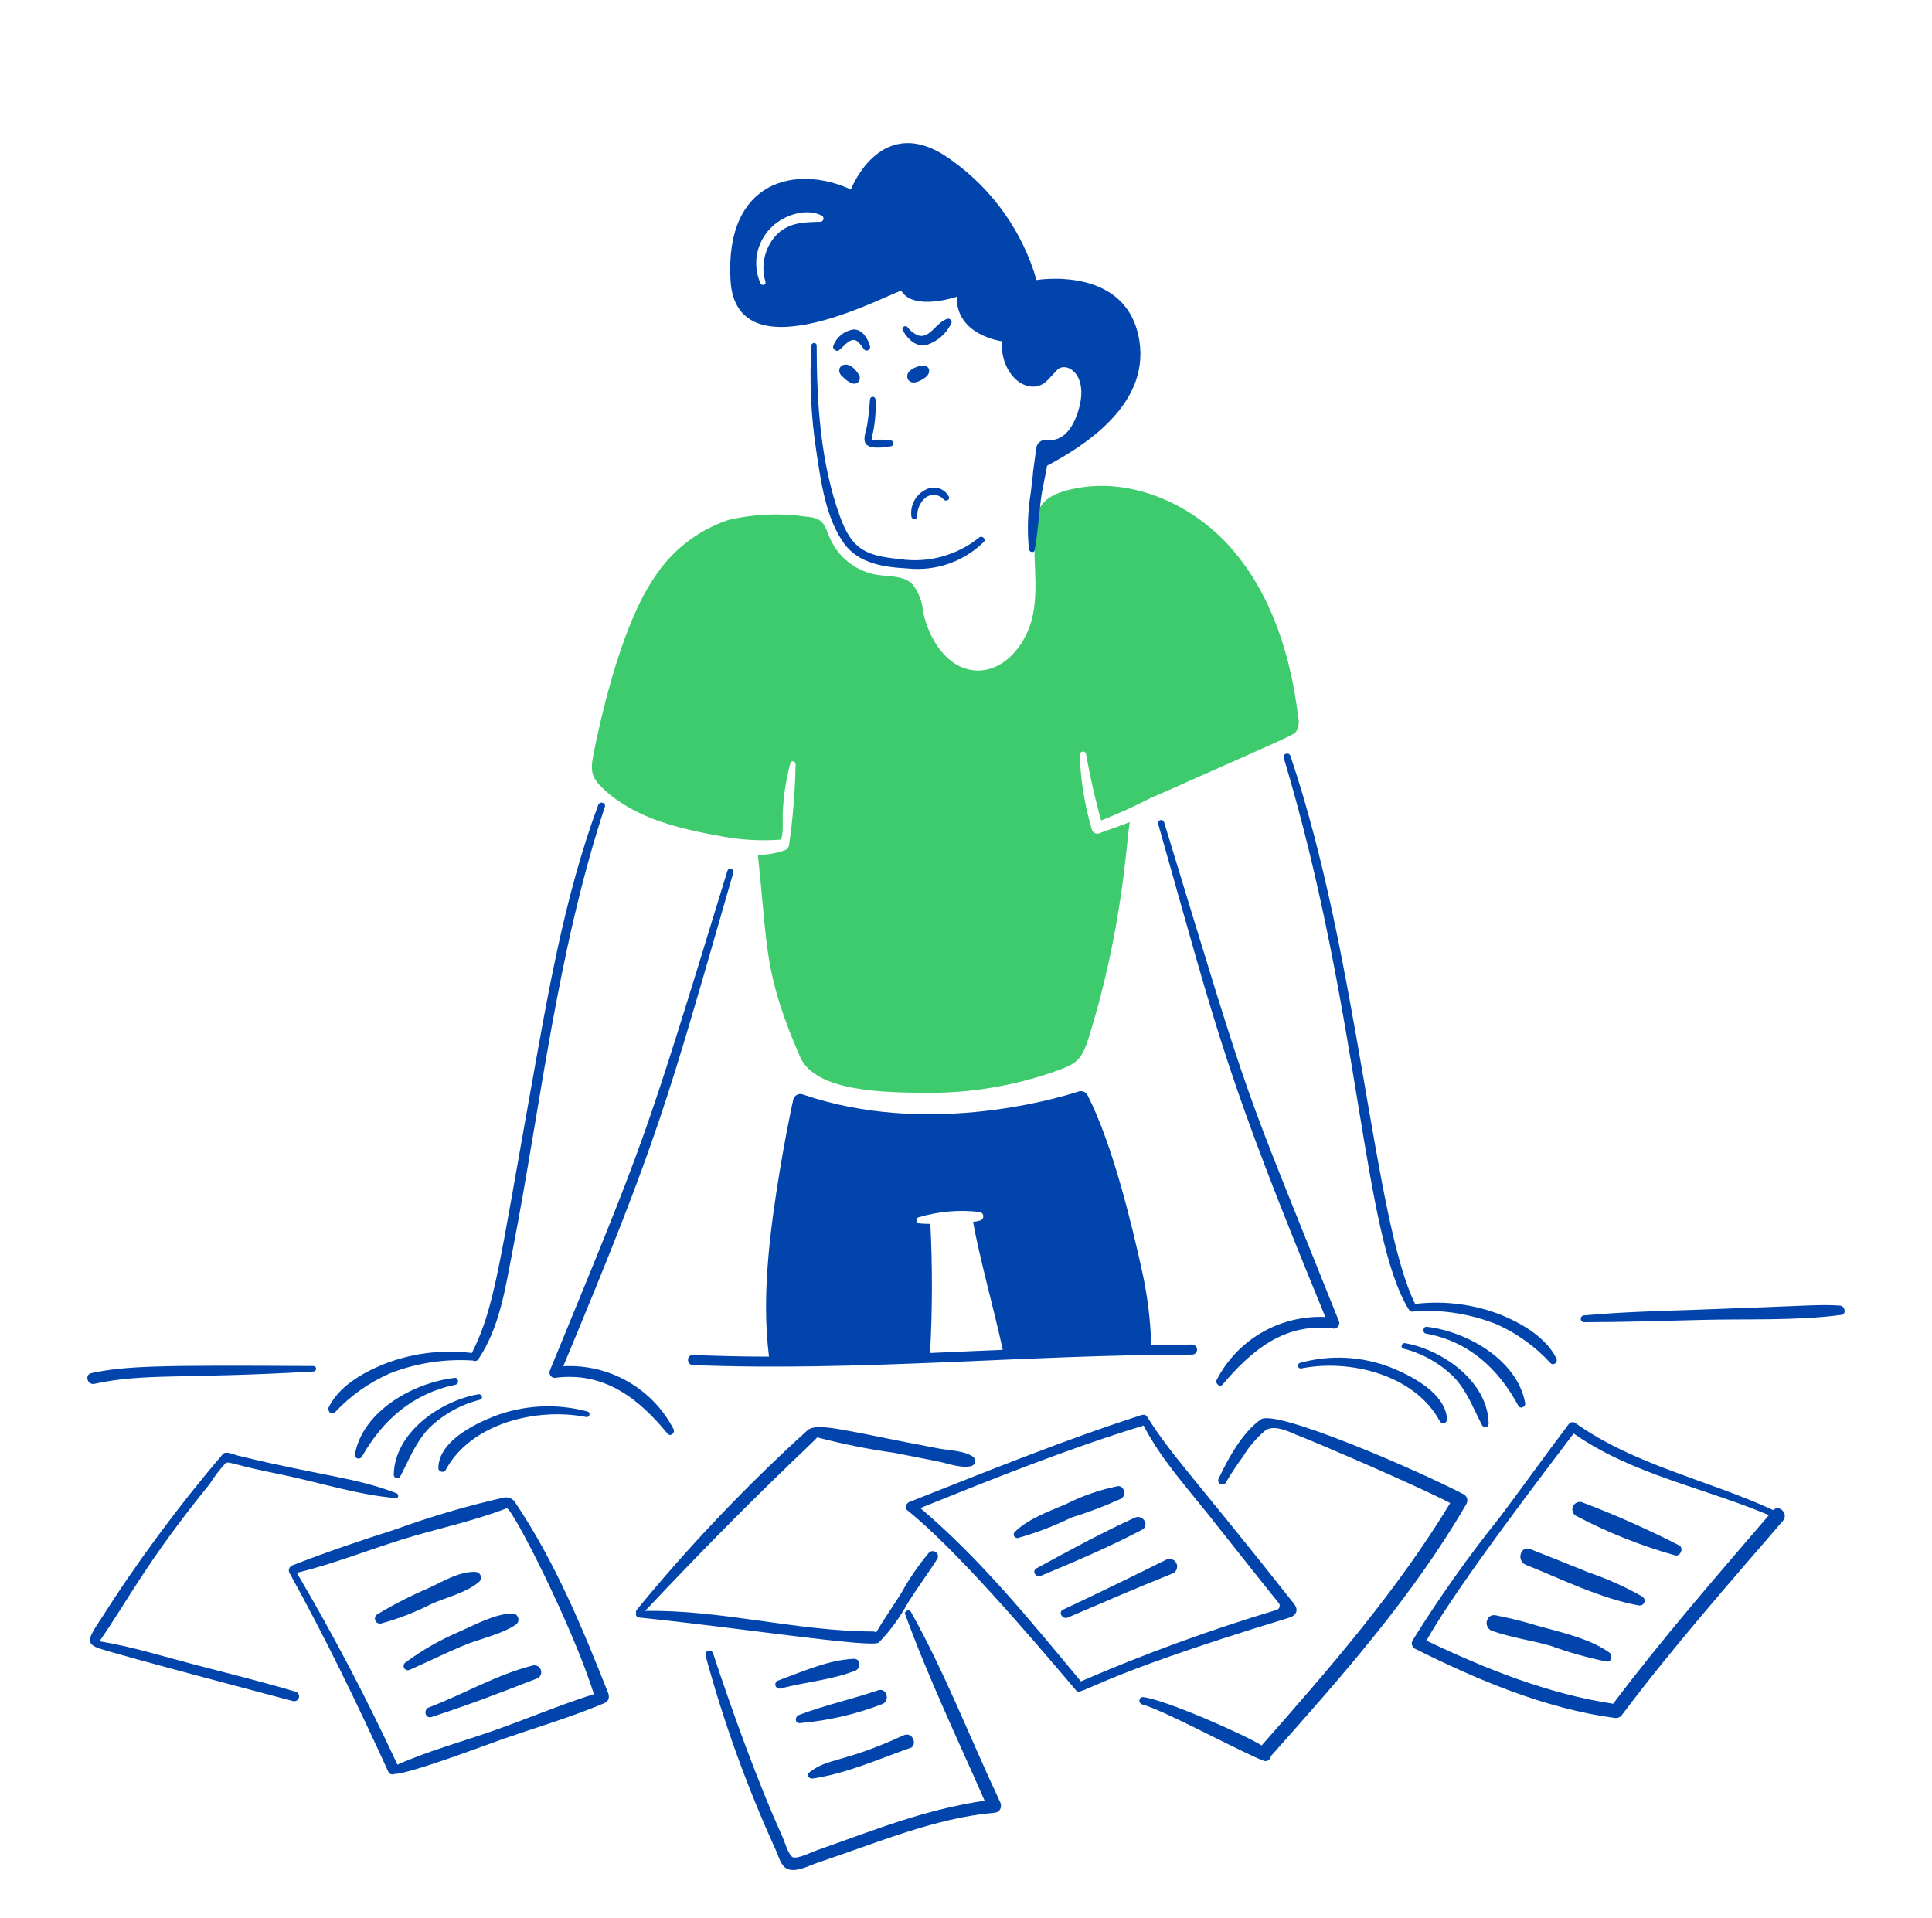 <?xml version="1.0" encoding="UTF-8" standalone="no"?>
<!-- Created with Keyshape -->
<svg xmlns="http://www.w3.org/2000/svg" width="416" height="413" viewBox="0 0 416 413" fill="none">
  <style>
@keyframes a0_t { 0% { transform: translate(198.97px,106.43px) rotate(0deg) translate(-198.97px,-106.43px); } 33.333% { transform: translate(198.97px,106.43px) rotate(19.454deg) translate(-198.97px,-106.43px); } 76.667% { transform: translate(198.97px,106.43px) rotate(19.454deg) translate(-198.97px,-106.43px); } 93.333% { transform: translate(198.97px,106.43px) rotate(0deg) translate(-198.97px,-106.43px); } 100% { transform: translate(198.97px,106.43px) rotate(0deg) translate(-198.97px,-106.43px); } }
@keyframes a1_t { 0% { transform: translate(199.062px,73.69px) rotate(0deg) translate(-199.062px,-73.69px); } 33.333% { transform: translate(199.062px,73.69px) rotate(6deg) translate(-199.062px,-73.69px); } 66.667% { transform: translate(199.062px,73.69px) rotate(0deg) translate(-199.062px,-73.69px); } 100% { transform: translate(199.062px,73.69px) rotate(0deg) translate(-199.062px,-73.69px); } }
@keyframes a2_t { 0% { transform: translate(183.443px,72.128px) rotate(0deg) translate(-183.443px,-72.128px); } 33.333% { transform: translate(183.443px,72.128px) rotate(6deg) translate(-183.443px,-72.128px); } 66.667% { transform: translate(183.443px,72.128px) rotate(0deg) translate(-183.443px,-72.128px); } 100% { transform: translate(183.443px,72.128px) rotate(0deg) translate(-183.443px,-72.128px); } }
@keyframes cloud-01_o { 0% { opacity: 0; animation-timing-function: cubic-bezier(0,0,0.58,1); } 23.8% { opacity: 1; } 100% { opacity: 1; } }
@keyframes cloud-02_o { 0% { opacity: 0; } 4.733% { opacity: 0; animation-timing-function: cubic-bezier(0,0,0.58,1); } 28.567% { opacity: 1; } 100% { opacity: 1; } }
@keyframes cloud-03_o { 0% { opacity: 0; } 9.5% { opacity: 0; animation-timing-function: cubic-bezier(0,0,0.58,1); } 33.333% { opacity: 1; } 100% { opacity: 1; } }
@keyframes cloud-04_t { 0% { transform: translate(337.591px,64.635px) scale(0.9,0.9) translate(-52.847px,-54.315px); } 3.333% { transform: translate(337.591px,64.635px) scale(0.9,0.9) translate(-52.847px,-54.315px); animation-timing-function: cubic-bezier(0,0,0.58,1); } 36.667% { transform: translate(337.591px,64.635px) scale(1,1) translate(-52.847px,-54.315px); } 100% { transform: translate(337.591px,64.635px) scale(1,1) translate(-52.847px,-54.315px); } }
@keyframes cloud-04_o { 0% { opacity: 0; } 3.333% { opacity: 0; animation-timing-function: cubic-bezier(0,0,0.58,1); } 36.667% { opacity: 1; } 100% { opacity: 1; } }
    </style>
  <path d="M279.529,154.476C277.994,141.397,273.878,128.166,265.233,118.186C256.589,108.206,242.499,102.145,229.665,105.614C224.484,107.014,223.276,109.35,222.889,113.176C222.252,119.508,223.635,125.946,222.444,132.23C221.262,138.469,216.262,144.891,209.88,144.36C203.848,143.86,199.975,137.587,198.75,131.691C198.595,129.477,197.748,127.365,196.327,125.651C194.403,123.925,191.479,124.177,188.908,123.793C186.639,123.424,184.503,122.487,182.702,121.068C180.902,119.65,179.496,117.799,178.618,115.69C177.316,112.423,177.046,111.541,173.324,111.221C167.836,110.44,162.248,110.69,156.853,111.958C150.257,114.171,144.62,118.554,140.876,124.381C134.383,133.88,130.015,151.208,127.772,162.491C127.065,166.034,127.398,167.523,129.898,169.857C136.762,176.258,146.083,178.416,155.482,180.12C159.624,180.882,163.847,181.113,168.047,180.807C168.79,180.07,168.463,176.289,168.543,175.013C168.698,171.412,169.245,167.839,170.173,164.355C170.381,163.62,171.363,163.914,171.311,164.651C171.194,170.432,170.728,176.201,169.915,181.926C169.881,182.17,169.786,182.4,169.639,182.598C169.492,182.795,169.297,182.953,169.073,183.056C167.179,183.717,165.193,184.081,163.187,184.136C165.36,204.022,164.32,209.288,172.289,227.6C175.648,235.313,191.383,235.206,198.95,235.311C208.903,235.457,218.797,233.777,228.135,230.355C231.879,228.973,232.985,227.982,234.375,223.578C241.863,199.71,242.545,180.657,243.277,177.022C240.954,177.955,238.566,178.705,236.6,179.477C236.293,179.563,235.964,179.524,235.686,179.369C235.407,179.214,235.202,178.956,235.115,178.651C233.542,173.401,232.661,167.97,232.494,162.495C232.494,161.758,233.694,161.559,233.83,162.299C234.711,167.145,235.76,171.973,237.095,176.688C245.675,173.21,247.046,171.986,249.411,171.137C279.242,157.834,278.579,158.355,279.238,157.289C279.649,156.41,279.751,155.42,279.529,154.476Z" fill="#3ECB6E" transform="translate(203.545,169.975) translate(-203.545,-169.975)"></path>
  <path d="M197.517,111.163C197.487,110.426,197.622,109.692,197.913,109.014C198.203,108.335,198.642,107.729,199.198,107.24C199.487,106.994,199.823,106.81,200.186,106.697C200.549,106.583,200.931,106.544,201.31,106.58C201.688,106.617,202.055,106.729,202.389,106.91C202.723,107.09,203.017,107.336,203.254,107.632C203.697,108.028,204.576,107.632,204.341,106.994C204.118,106.552,203.807,106.159,203.426,105.841C203.045,105.522,202.602,105.285,202.125,105.142C201.648,105,201.147,104.955,200.652,105.012C200.157,105.069,199.679,105.225,199.247,105.472C198.221,106.004,197.383,106.835,196.843,107.852C196.304,108.87,196.09,110.026,196.229,111.167C196.239,111.33,196.312,111.484,196.432,111.596C196.552,111.707,196.71,111.77,196.875,111.769C197.04,111.768,197.198,111.705,197.317,111.593C197.437,111.48,197.508,111.326,197.517,111.163Z" fill="#0145AC" transform="translate(198.97,106.43) translate(-198.97,-106.43)" style="animation: 3s linear infinite both a0_t;"></path>
  <path d="M210.773,115.78C208.415,117.681,205.684,119.073,202.754,119.866C199.824,120.66,196.759,120.838,193.756,120.39C186.443,119.683,183.464,118.345,180.896,111.304C176.648,99.669,175.849,86.608,175.849,74.34C175.831,74.204,175.763,74.08,175.66,73.99C175.556,73.9,175.423,73.85,175.285,73.85C175.147,73.85,175.014,73.9,174.91,73.99C174.806,74.08,174.739,74.204,174.72,74.34C174.256,82.031,174.618,89.75,175.802,97.365C176.777,103.799,177.815,111.566,181.736,117.007C184.891,121.385,190.395,122.145,195.489,122.409C198.465,122.719,201.472,122.368,204.295,121.383C207.118,120.397,209.685,118.802,211.811,116.712C212.455,116.123,211.455,115.18,210.773,115.78Z" fill="#0145AC" transform="translate(193.271,98.184) translate(-193.271,-98.184)"></path>
  <path d="M188.512,86.02C188.512,85.942,188.497,85.866,188.467,85.794C188.438,85.723,188.394,85.658,188.339,85.603C188.284,85.549,188.218,85.505,188.146,85.476C188.075,85.446,187.997,85.431,187.92,85.431C187.842,85.431,187.765,85.446,187.693,85.476C187.621,85.505,187.556,85.549,187.5,85.603C187.445,85.658,187.402,85.723,187.372,85.794C187.342,85.866,187.327,85.942,187.327,86.02C187.194,87.839,187.013,89.652,186.732,91.471C186.574,92.504,185.883,94.125,186.237,95.203C186.819,96.975,190.642,96.291,191.926,96.087C192.055,96.044,192.168,95.961,192.248,95.851C192.328,95.741,192.371,95.609,192.371,95.473C192.371,95.338,192.328,95.205,192.248,95.095C192.168,94.985,192.055,94.903,191.926,94.86C190.993,94.719,190.051,94.653,189.107,94.664C189.007,94.664,187.82,94.81,187.672,94.664C187.745,94.082,187.861,93.508,188.019,92.944C188.466,90.664,188.631,88.339,188.512,86.02Z" fill="#0145AC" transform="translate(189.254,90.909) translate(-189.254,-90.909)"></path>
  <path d="M182.133,78.507C180.648,78.507,180.247,80.029,181.301,81.01C182.258,81.908,183.704,83.199,184.714,82.338C184.943,82.129,185.089,81.846,185.126,81.539C185.162,81.232,185.086,80.923,184.912,80.667C184.411,79.781,183.319,78.507,182.133,78.507Z" fill="#0145AC" transform="translate(182.922,80.564) translate(-182.922,-80.564)"></path>
  <path d="M198.06,81.993C198.584,81.758,199.068,81.443,199.495,81.059C199.709,80.873,199.871,80.635,199.966,80.369C200.061,80.102,200.086,79.816,200.038,79.538C199.593,77.952,196.414,79.015,195.587,80.225C194.896,81.252,195.707,83.16,198.06,81.993Z" fill="#0145AC" transform="translate(197.705,80.548) translate(-197.705,-80.548)"></path>
  <path d="M203.996,68.634C201.527,69.425,200.314,72.876,197.812,72.269C196.841,71.894,195.999,71.249,195.389,70.41C195.277,70.303,195.13,70.24,194.975,70.232C194.82,70.225,194.667,70.274,194.546,70.37C194.424,70.466,194.342,70.603,194.315,70.755C194.288,70.907,194.318,71.063,194.399,71.195C195.514,73.053,197.265,74.869,199.643,74.241C200.791,73.846,201.848,73.224,202.748,72.413C203.648,71.601,204.373,70.618,204.88,69.52C204.91,69.399,204.908,69.272,204.875,69.151C204.841,69.03,204.777,68.92,204.688,68.831C204.599,68.743,204.489,68.678,204.368,68.643C204.247,68.609,204.119,68.606,203.996,68.634Z" fill="#0145AC" transform="translate(199.062,73.69) translate(-199.062,-73.69)" style="animation: 3s linear infinite both a1_t;"></path>
  <path d="M183.764,70.943C182.786,71.09,181.865,71.496,181.1,72.118C180.334,72.74,179.751,73.555,179.413,74.478C179.205,75.116,180.051,75.85,180.648,75.412C181.532,74.765,182.337,73.57,183.419,73.252C184.667,72.886,185.395,74.433,186.089,75.265C186.582,75.856,187.52,75.218,187.337,74.528C186.871,72.911,185.694,70.894,183.764,70.943Z" fill="#0145AC" transform="translate(183.443,72.128) translate(-183.443,-72.128)" style="animation: 3s linear infinite both a2_t;"></path>
  <g id="cloud-01" opacity="0" transform="translate(244.624,47.932) translate(-4.068,-4.465)" style="animation: 3s linear infinite both cloud-01_o;">
    <path d="M243.518,43.59C242.892,43.769,242.318,44.094,241.844,44.538C241.369,44.981,241.009,45.531,240.791,46.14C240.573,46.75,240.505,47.403,240.593,48.044C240.68,48.685,240.92,49.296,241.293,49.826C241.388,49.965,241.527,50.069,241.688,50.122C241.879,50.828,242.318,51.444,242.926,51.858C243.534,52.272,244.27,52.458,245.003,52.381C246.143,52.097,247.141,51.414,247.814,50.457C248.487,49.501,248.789,48.335,248.664,47.175C248.603,46.586,248.415,46.017,248.114,45.507C247.812,44.996,247.403,44.556,246.915,44.216C246.427,43.876,245.871,43.645,245.285,43.536C244.699,43.428,244.097,43.447,243.518,43.59ZM245.991,50.171C243.741,52.406,241.987,47.9,243.223,46.192C243.476,45.943,243.784,45.755,244.122,45.642C244.461,45.53,244.82,45.496,245.174,45.544C245.528,45.591,245.865,45.719,246.161,45.916C246.457,46.114,246.704,46.376,246.882,46.684C247.048,47.293,247.053,47.935,246.897,48.547C246.741,49.159,246.429,49.722,245.991,50.179L245.991,50.171Z" fill="#0145AC" transform="translate(4.068,4.465) translate(-244.624,-47.932)"></path>
  </g>
  <g id="cloud-02" opacity="0" transform="translate(258.076,56.499) translate(-3.975,-5.492)" style="animation: 3s linear infinite both cloud-02_o;">
    <path d="M258.161,51.79C258.187,51.665,258.175,51.536,258.128,51.417C258.08,51.299,257.999,51.197,257.893,51.124C257.788,51.051,257.664,51.011,257.535,51.007C257.407,51.004,257.28,51.038,257.171,51.105C251.763,54.51,254.23,63.156,258.952,61.859C264.145,60.43,262.067,51.447,258.161,51.79ZM256.578,59.354C256.053,58.487,255.792,57.488,255.827,56.477C255.862,55.465,256.192,54.486,256.776,53.657C257.036,53.787,260.582,53.325,260.535,56.949C260.51,58.863,258.669,62.291,256.578,59.354Z" fill="#0145AC" transform="translate(3.975,5.492) translate(-258.076,-56.499)"></path>
  </g>
  <g id="cloud-03" opacity="0" transform="translate(275.365,51.763) translate(-6.444,-9.362)" style="animation: 3s linear infinite both cloud-03_o;">
    <path id="cloud-03-2" d="M271.367,46.145C270.258,47.538,269.496,49.171,269.144,50.912C268.791,52.653,268.858,54.452,269.339,56.162C269.963,58.433,270.972,60.432,273.395,60.926C274.31,61.186,275.28,61.191,276.197,60.94C277.115,60.688,277.945,60.191,278.595,59.501C281.47,56.215,283.132,48.069,280.467,44.22C278.131,40.848,272.357,42.56,271.367,46.145ZM279.431,50.275C279.348,53.166,278.439,58.65,274.583,58.919C271.317,59.146,270.533,54.204,270.774,51.796C270.914,50.313,271.405,48.883,272.208,47.623C273.15,47.623,272.792,46.248,274.683,45.364C276.237,44.255,279.562,45.568,279.431,50.268L279.431,50.275Z" fill="#0145AC" transform="translate(6.444,9.362) translate(-275.365,-51.763)"></path>
  </g>
  <g id="cloud-04" opacity="0" transform="translate(337.591,64.635) scale(0.9,0.9) translate(-52.847,-54.315)" style="animation: 3s linear infinite both cloud-04_t, 3s linear infinite both cloud-04_o;">
    <path d="M373.266,35.782C373.166,35.733,373.069,35.782,372.969,35.782C372.958,31.841,372.06,27.952,370.339,24.4C368.619,20.849,366.12,17.724,363.026,15.254C354.28,8.809,340.471,8.33,332.259,15.892C326.323,12.553,319.251,10.79,312.915,13.191C305.398,16.045,300.45,22.032,300.993,30.035C282.859,41.924,278.529,70.478,295.056,85.584C293.953,89.126,293.716,92.878,294.366,96.528C295.578,102.638,298.631,108.239,303.12,112.588C311.051,120.228,324.836,121.674,332.448,113.127C344.552,119.508,362.662,113.746,367.867,97.757C367.909,97.662,367.926,97.559,367.917,97.456C367.909,97.352,367.874,97.253,367.817,97.166C378.699,93.976,388.201,82.142,389.829,71.926C391.976,58.472,388.897,39.66,373.266,35.782ZM387.76,72.023C386.591,78.509,382.225,84.258,377.52,88.77C374.965,91.292,371.893,93.238,368.513,94.475C365.133,95.712,361.525,96.212,357.933,95.94C357.042,95.884,356.893,97.231,357.725,97.462C360.541,98.205,363.499,98.24,366.332,97.561C365.11,100.623,363.284,103.41,360.96,105.76C358.636,108.109,355.862,109.973,352.8,111.241C349.739,112.509,346.453,113.155,343.136,113.142C339.82,113.128,336.539,112.455,333.488,111.163C333.392,111.021,333.258,110.909,333.1,110.84C332.943,110.77,332.769,110.746,332.598,110.771C331.289,110.131,330.032,109.392,328.837,108.561C328.087,108.035,327.406,109.148,327.947,109.74C328.794,110.659,329.739,111.483,330.768,112.196C317.595,122.655,300.075,113.228,296.29,96.725C294.792,90.197,296.864,84.219,299.703,78.408C299.782,78.271,299.802,78.109,299.76,77.957C299.718,77.805,299.617,77.676,299.479,77.597C299.341,77.519,299.178,77.499,299.025,77.541C298.872,77.582,298.742,77.683,298.663,77.82C297.48,79.758,296.47,81.796,295.645,83.909C292.018,79.881,289.405,75.057,288.021,69.832C286.636,64.608,286.52,59.131,287.681,53.853C288.723,48.311,291.193,43.132,294.852,38.82C298.51,34.509,303.231,31.212,308.555,29.251C309.2,29.011,309.387,27.888,308.555,27.776C306.395,27.6,304.233,28.098,302.372,29.201C302.586,25.838,303.857,22.626,306.006,20.018C308.155,17.41,311.074,15.536,314.352,14.662C322.325,12.184,331.04,16.753,336.816,21.928C337.908,22.907,339.587,21.29,338.449,20.309C336.904,18.965,335.249,17.75,333.503,16.675C337.798,13.689,342.942,12.145,348.184,12.269C353.426,12.392,358.49,14.177,362.637,17.363C370.795,23.948,371.421,34.547,370.749,44.224C370.753,44.381,370.814,44.531,370.92,44.646C371.026,44.762,371.171,44.835,371.328,44.853C371.485,44.871,371.642,44.832,371.772,44.743C371.902,44.655,371.996,44.522,372.035,44.371C372.671,41.967,372.987,39.49,372.975,37.005C387.165,42.657,390.22,58.377,387.76,72.023Z" fill="#0145AC" transform="translate(52.847,54.315) translate(-337.591,-64.635)"></path>
    <g id="document" transform="translate(55.133,59.518) translate(-35.772,-29.833)">
      <path d="M345.962,40.005C313.202,41.436,319.754,40.439,305.35,40.594C305.242,40.597,305.137,40.626,305.042,40.677C304.947,40.728,304.866,40.801,304.805,40.889C304.722,40.853,304.631,40.84,304.541,40.851C304.451,40.862,304.366,40.898,304.295,40.953C304.224,41.009,304.17,41.082,304.137,41.166C304.105,41.251,304.097,41.342,304.113,41.43C305.612,60.407,306.563,79.436,306.735,98.494C306.739,98.806,306.866,99.103,307.088,99.323C307.31,99.543,307.61,99.668,307.923,99.671C315.648,98.984,323.455,98.624,331.219,98.346C337.006,98.139,343.387,97.365,349.174,98.15C349.405,98.184,349.642,98.167,349.866,98.1C350.509,98.249,351.262,97.953,351.202,97.119C349.862,78.586,348.914,59.982,347.343,41.43C347.351,41.246,347.32,41.062,347.254,40.889C347.188,40.716,347.087,40.559,346.958,40.426C346.829,40.293,346.675,40.187,346.504,40.114C346.332,40.042,346.148,40.005,345.962,40.005ZM331.666,95.744C324.147,96.025,316.578,96.332,309.061,97.166C308.416,78.751,307.526,60.335,305.4,42.019C314.113,43.761,325.576,43.051,344.775,42.756C346.455,60.288,347.445,77.861,348.935,95.448C343.179,95.123,337.407,95.222,331.666,95.744Z" fill="#0145AC" transform="translate(23.55,29.833) translate(-327.655,-69.838)"></path>
      <path d="M358.384,55.425C358.339,55.635,358.377,55.854,358.489,56.037C358.602,56.22,358.781,56.354,358.989,56.41C359.198,56.467,359.42,56.442,359.611,56.341C359.802,56.24,359.946,56.07,360.015,55.867C361.055,53.137,363.873,52.323,366.446,52.086C369.215,51.831,371.022,52.176,372.283,55.131C374.388,60.03,371.64,63.391,367.336,65.25C365.408,66.076,363.133,66.526,362.043,68.44C360.759,70.701,361.67,73.547,361.797,75.905C361.803,76.156,361.898,76.396,362.065,76.583C362.233,76.77,362.462,76.893,362.711,76.928C362.961,76.964,363.215,76.91,363.429,76.777C363.642,76.643,363.801,76.439,363.877,76.201C364.18,74.83,364.297,73.426,364.225,72.025C364.287,69.719,365.119,69.186,367.193,68.343C369.27,67.612,371.197,66.513,372.882,65.101C376.183,62.047,376.22,58.02,374.612,54.004C371.923,47.305,359.961,48.61,358.384,55.425Z" fill="#0145AC" transform="translate(62.902,23.262) translate(-367.007,-63.267)"></path>
      <path d="M314.947,53.56C318.59,54.035,322.277,54.068,325.928,53.657C329.241,53.539,333.9,54.365,337.008,53.118C337.85,52.779,338.349,51.388,337.305,50.906C334.252,49.502,329.786,50.425,326.52,50.564C322.626,50.424,318.732,50.821,314.947,51.743C314.753,51.804,314.584,51.926,314.464,52.089C314.344,52.252,314.279,52.449,314.279,52.651C314.279,52.853,314.344,53.05,314.464,53.214C314.584,53.377,314.753,53.498,314.947,53.56Z" fill="#0145AC" transform="translate(21.982,12.035) translate(-326.086,-52.04)"></path>
      <path d="M324.542,66.474C329.284,66.778,334.044,66.564,338.738,65.836C340.024,65.533,340.124,63.338,338.738,63.135C334.006,62.816,329.254,62.931,324.542,63.478C321.244,63.477,317.958,63.856,314.748,64.608C314.055,64.802,314.009,65.917,314.748,66.032C317.995,66.444,321.271,66.592,324.542,66.474Z" fill="#0145AC" transform="translate(22.871,24.778) translate(-326.976,-64.784)"></path>
      <path d="M340.026,77.025C336.567,76.126,332.162,77.078,328.648,77.221C324.876,77.273,321.109,77.552,317.371,78.057C317.176,78.118,317.007,78.239,316.886,78.402C316.766,78.565,316.701,78.762,316.701,78.965C316.701,79.167,316.766,79.364,316.886,79.527C317.007,79.69,317.176,79.811,317.371,79.872C321.109,80.359,324.879,80.557,328.648,80.463C332.062,80.463,336.819,81.121,340.026,79.872C340.325,79.77,340.584,79.578,340.768,79.323C340.951,79.068,341.05,78.762,341.05,78.448C341.05,78.135,340.951,77.829,340.768,77.574C340.584,77.318,340.325,77.126,340.026,77.025Z" fill="#0145AC" transform="translate(24.77,38.635) translate(-328.875,-78.64)"></path>
      <path d="M363.224,82.187C362.864,82.066,362.477,82.047,362.106,82.132C361.735,82.216,361.395,82.401,361.124,82.665C360.853,82.93,360.66,83.264,360.568,83.63C360.476,83.997,360.489,84.381,360.603,84.741C360.669,84.956,360.781,85.153,360.931,85.32C361.081,85.487,361.266,85.62,361.473,85.708C361.681,85.797,361.905,85.84,362.13,85.834C362.355,85.829,362.577,85.774,362.779,85.675C363.197,85.648,363.593,85.477,363.898,85.192C364.203,84.907,364.399,84.526,364.451,84.113C364.504,83.701,364.41,83.283,364.186,82.931C363.962,82.58,363.622,82.317,363.224,82.187Z" fill="#0145AC" transform="translate(58.381,43.952) translate(-362.486,-83.957)"></path>
    </g>
  </g>
  <path d="M223.184,60.298C220.2,49.934,213.788,40.869,204.982,34.564C189.894,23.367,183.217,40.8,183.217,40.8C171.494,35.398,156.035,38.735,157.296,60.346C158.556,81.956,193.648,61.921,194.099,62.654C196.791,67.042,206.02,63.893,206.02,63.893C205.822,72.192,215.665,73.469,215.665,73.469C215.496,81.729,222.136,85.503,225.559,81.867C226.204,81.181,226.936,80.436,227.587,79.705C229.445,77.623,234.913,80.543,231.989,89.037C230.162,94.342,227.29,94.982,225.41,94.732C225.146,94.695,224.878,94.711,224.621,94.778C224.364,94.844,224.122,94.961,223.911,95.121C223.699,95.281,223.522,95.481,223.388,95.709C223.255,95.938,223.169,96.19,223.134,96.452L222.394,101.951C222.406,101.951,222.418,101.946,222.427,101.937C222.436,101.928,222.441,101.916,222.441,101.904C222.244,103.326,222.111,104.753,221.948,106.077C221.286,110.104,221.152,114.199,221.551,118.26C221.641,118.901,222.643,119.194,222.789,118.407C223.448,114.824,223.669,111.18,224.124,107.553C224.413,105.245,225.064,102.742,225.459,100.287C232.879,96.308,247.483,87.484,245.344,73.473C242.83,56.955,223.184,60.298,223.184,60.298ZM176.642,47.764C173.077,47.838,169.915,47.863,167.195,50.564C165.947,51.9,165.072,53.536,164.655,55.31C164.239,57.084,164.295,58.936,164.819,60.682C165.011,61.372,164.012,61.622,163.731,60.977C162.88,59.034,162.623,56.885,162.993,54.798C163.363,52.711,164.343,50.778,165.811,49.24C168.428,46.436,173.412,44.608,176.989,46.44C177.117,46.522,177.216,46.642,177.271,46.784C177.326,46.925,177.335,47.08,177.297,47.226C177.258,47.373,177.174,47.503,177.057,47.6C176.939,47.696,176.794,47.754,176.642,47.764Z" fill="#0145AC" transform="translate(201.39,74.847) translate(-201.39,-74.847)"></path>
  <path d="M279.827,293.503C279.696,293.564,279.591,293.668,279.529,293.797C279.467,293.927,279.452,294.073,279.487,294.212C279.522,294.351,279.604,294.474,279.72,294.56C279.836,294.645,279.978,294.688,280.122,294.682C290.715,292.551,304.666,296.055,310.049,306.076C310.143,306.224,310.282,306.338,310.446,306.402C310.61,306.466,310.79,306.477,310.96,306.433C311.13,306.389,311.282,306.293,311.394,306.158C311.506,306.023,311.572,305.856,311.582,305.682C311.307,300.088,304.198,296.389,299.661,294.531C293.345,292.025,286.371,291.663,279.827,293.503Z" fill="#0145AC" transform="translate(295.525,299.403) translate(-295.525,-299.403)"></path>
  <path d="M319.151,306.96C319.235,307.094,319.36,307.197,319.507,307.256C319.654,307.315,319.816,307.326,319.97,307.287C320.124,307.249,320.261,307.163,320.363,307.043C320.465,306.922,320.525,306.772,320.536,306.615C320.436,297.579,310.729,290.676,302.58,289.232C301.787,289.09,301.446,290.201,302.234,290.409C306.284,291.453,309.985,293.536,312.967,296.449C315.883,299.497,317.215,303.256,319.151,306.96Z" fill="#0145AC" transform="translate(311.161,298.265) translate(-311.161,-298.265)"></path>
  <path d="M326.918,302.688C327.365,303.514,328.557,302.931,328.401,302.097C326.658,292.805,315.939,286.744,307.23,285.695C306.398,285.594,306.19,287.018,307.033,287.169C316.189,288.807,322.608,294.676,326.918,302.688Z" fill="#0145AC" transform="translate(317.455,294.389) translate(-317.455,-294.389)"></path>
  <path d="M285.376,283.584C280.577,283.375,275.819,284.541,271.67,286.944C267.521,289.348,264.157,292.886,261.98,297.137C261.587,297.876,262.635,298.865,263.266,298.12C269.618,290.607,276.786,284.697,287.206,286.089C287.386,286.085,287.562,286.042,287.723,285.961C287.883,285.88,288.023,285.765,288.132,285.623C288.241,285.482,288.317,285.318,288.354,285.143C288.391,284.969,288.387,284.788,288.344,284.615C266.673,230.427,270.589,242.441,250.652,177.028C250.599,176.867,250.486,176.732,250.335,176.651C250.185,176.57,250.009,176.55,249.844,176.594C249.679,176.638,249.537,176.744,249.448,176.889C249.359,177.034,249.329,177.207,249.365,177.373C262.596,224.086,264.066,231.774,285.376,283.584Z" fill="#0145AC" transform="translate(268.865,237.478) translate(-268.865,-237.478)"></path>
  <path d="M303.372,282.013C303.491,282.207,303.678,282.35,303.898,282.413C304.117,282.477,304.353,282.456,304.558,282.356C310.671,281.953,316.795,282.942,322.465,285.247C326.776,287.216,330.645,290.025,333.842,293.507C334.535,294.192,335.506,293.313,335.128,292.524C332.952,288.078,327.908,285.106,323.455,283.231C317.515,280.852,311.065,280.007,304.708,280.776C295.751,262.656,292.525,206.062,277.849,162.767C277.549,161.886,276.149,162.282,276.413,163.162C292.968,218.347,293.309,265.825,303.372,282.013Z" fill="#0145AC" transform="translate(305.796,228.013) translate(-305.796,-228.013)"></path>
  <path d="M95.963,316.536C101.404,306.417,115.694,303.01,126.285,305.143C126.429,305.15,126.572,305.108,126.688,305.022C126.804,304.937,126.887,304.814,126.922,304.675C126.957,304.536,126.942,304.389,126.88,304.259C126.819,304.129,126.713,304.025,126.583,303.964C119.937,302.156,112.885,302.501,106.45,304.947C101.849,306.762,94.48,310.444,94.386,316.098C94.365,316.928,95.618,317.273,95.963,316.536Z" fill="#0145AC" transform="translate(110.663,309.881) translate(-110.663,-309.881)"></path>
  <path d="M86.17,317.96C88.107,314.256,89.486,310.547,92.452,307.45C95.484,304.525,99.237,302.442,103.334,301.409C104.123,301.203,103.782,300.094,102.987,300.232C94.794,301.655,84.908,308.48,84.785,317.616C84.796,317.773,84.856,317.922,84.958,318.043C85.06,318.164,85.198,318.249,85.351,318.287C85.505,318.326,85.667,318.315,85.814,318.256C85.961,318.197,86.086,318.094,86.17,317.96Z" fill="#0145AC" transform="translate(94.283,309.265) translate(-94.283,-309.265)"></path>
  <path d="M97.893,296.695C89.136,297.728,78.202,303.698,76.425,313.097C76.383,313.284,76.409,313.479,76.498,313.648C76.588,313.817,76.735,313.949,76.913,314.02C77.092,314.092,77.29,314.097,77.473,314.036C77.655,313.975,77.81,313.852,77.909,313.688C82.451,305.711,88.887,300.073,98.085,298.169C98.937,297.994,98.734,296.598,97.893,296.695Z" fill="#0145AC" transform="translate(87.519,305.384) translate(-87.519,-305.384)"></path>
  <path d="M72.122,304.11C75.46,300.536,79.5,297.679,83.993,295.714C89.668,293.504,95.766,292.565,101.849,292.964C101.95,293.019,102.061,293.055,102.175,293.068C102.29,293.08,102.405,293.071,102.516,293.038C102.627,293.006,102.73,292.953,102.819,292.881C102.909,292.809,102.983,292.72,103.037,292.619C107.669,285.782,108.911,276.805,110.456,268.851C116.428,238.121,119.881,205.232,130.243,173.728C130.535,172.843,129.137,172.444,128.808,173.334C121.451,193.236,117.955,214.149,114.217,235.016C107.459,272.729,106.448,281.724,101.602,291.343C95.04,290.539,88.38,291.419,82.258,293.897C77.906,295.72,72.908,298.611,70.782,303.03C70.439,303.914,71.423,304.794,72.122,304.11Z" fill="#0145AC" transform="translate(100.497,238.594) translate(-100.497,-238.594)"></path>
  <path d="M119.461,296.695C129.985,295.287,137.463,301.032,143.747,308.728C144.346,309.461,145.44,308.521,145.034,307.745C142.817,303.45,139.395,299.885,135.182,297.48C130.968,295.074,126.143,293.932,121.289,294.19C142.128,244.217,143.545,237.642,157.897,187.919C157.943,187.75,157.919,187.569,157.83,187.417C157.742,187.265,157.597,187.154,157.426,187.109C157.255,187.063,157.073,187.087,156.92,187.175C156.767,187.262,156.655,187.407,156.609,187.576C138.343,247.255,139.137,244.589,118.373,295.173C118.312,295.346,118.294,295.53,118.319,295.711C118.345,295.892,118.414,296.064,118.521,296.213C118.627,296.362,118.768,296.484,118.932,296.568C119.095,296.651,119.277,296.695,119.461,296.695Z" fill="#0145AC" transform="translate(138.114,248.039) translate(-138.114,-248.039)"></path>
  <path d="M130.986,364.662C125.445,350.62,119.515,336.322,111.051,323.705C110.816,323.25,110.437,322.884,109.973,322.662C109.508,322.441,108.983,322.376,108.478,322.479C100.537,324.274,92.719,326.57,85.072,329.353C77.757,331.678,70.304,334.2,63.111,337.014C62.946,337.053,62.791,337.126,62.657,337.229C62.523,337.332,62.412,337.462,62.332,337.611C62.253,337.76,62.206,337.923,62.195,338.091C62.184,338.26,62.209,338.428,62.269,338.586C70,352.547,76.964,366.963,83.589,381.457C83.635,381.584,83.707,381.701,83.801,381.799C83.895,381.896,84.009,381.973,84.135,382.024C84.261,382.075,84.396,382.099,84.532,382.095C84.668,382.09,84.802,382.057,84.924,381.998C88.221,381.998,106.032,375.248,108.37,374.434C115.442,371.977,122.766,369.819,129.69,366.922C131.184,366.43,131.231,365.546,130.986,364.662ZM106.55,372.569C99.622,375.014,92.304,376.988,85.576,379.985C78.996,365.84,71.825,352.091,63.91,338.685C71.527,336.826,78.886,333.915,86.374,331.565C93.889,329.2,101.756,327.641,109.077,324.787C110.215,324.345,123.523,350.718,127.874,364.811C120.696,367.068,113.668,370.048,106.55,372.569Z" fill="#0145AC" transform="translate(96.645,352.263) translate(-96.645,-352.263)"></path>
  <path d="M63.613,364.266C56.464,362.145,49.169,360.342,41.997,358.472C35.221,356.706,28.344,354.548,21.42,353.414C27.556,344.591,31.624,336.205,45.163,319.53C46.141,317.957,47.267,316.481,48.526,315.119C49.103,314.743,49.136,314.913,52.978,315.856C55.748,316.544,58.519,317.085,61.298,317.673C69.162,319.344,77.22,321.909,85.238,322.584C85.881,322.638,85.883,321.746,85.386,321.551C76.523,318.105,68.723,317.729,51.255,313.448C50.511,313.265,48.63,312.364,47.99,313.104C38.312,324.434,29.452,336.43,21.478,349.002C20.8,349.975,20.189,350.993,19.648,352.047C18.976,353.656,19.604,354.337,21.181,354.895C25.255,356.341,62.866,366.234,63.078,366.29C63.212,366.325,63.351,366.333,63.488,366.314C63.626,366.296,63.758,366.25,63.877,366.181C63.996,366.112,64.101,366.02,64.185,365.91C64.268,365.801,64.329,365.676,64.365,365.543C64.4,365.41,64.408,365.272,64.389,365.136C64.371,365,64.325,364.869,64.255,364.75C64.185,364.631,64.093,364.528,63.982,364.445C63.872,364.362,63.746,364.301,63.613,364.266Z" fill="#0145AC" transform="translate(52.561,339.57) translate(-52.561,-339.57)"></path>
  <path d="M189.205,353.71C191.666,351.174,193.766,348.316,195.445,345.214C197.498,341.96,199.759,338.887,201.827,335.688C201.96,335.452,202.003,335.176,201.948,334.91C201.894,334.645,201.746,334.407,201.53,334.241C201.315,334.075,201.046,333.991,200.774,334.004C200.501,334.017,200.242,334.127,200.044,334.313C197.765,337.024,195.76,339.952,194.06,343.054C192.294,345.863,190.349,348.603,188.669,351.5C188.458,351.378,188.22,351.311,187.976,351.304C171.544,351.279,155.32,346.59,138.907,346.885C162.808,321.485,175.612,310.192,175.956,309.508C181.441,310.948,187.007,312.063,192.625,312.848C195.689,313.45,198.761,314.066,201.827,314.665C204.052,315.1,206.871,316.236,209.146,315.697C209.359,315.635,209.549,315.514,209.694,315.348C209.839,315.182,209.933,314.977,209.964,314.76C209.995,314.542,209.963,314.32,209.871,314.12C209.778,313.92,209.63,313.751,209.444,313.632C207.555,312.366,204.346,312.321,202.164,311.912C181.753,308.075,176.22,306.223,173.919,307.935C160.711,319.92,148.41,332.854,137.116,346.633C137.037,346.727,136.982,346.839,136.957,346.959C136.931,347.079,136.935,347.203,136.968,347.321C136.926,347.427,136.911,347.542,136.923,347.656C136.935,347.77,136.974,347.879,137.036,347.975C137.099,348.071,137.184,348.151,137.284,348.208C137.384,348.265,137.496,348.298,137.611,348.304C158.521,350.431,187.602,354.905,189.205,353.71Z" fill="#0145AC" transform="translate(173.447,330.602) translate(-173.447,-330.602)"></path>
  <path d="M278.639,345.363C256.591,317.426,252.406,313.647,247.023,305.095C246.692,304.569,246.239,304.557,245.637,304.751C228.81,310.182,212.32,316.911,195.826,323.412C195.185,323.666,194.644,324.632,195.331,325.18C205.652,333.417,221.794,352.289,231.687,363.977C232.881,365.387,233.734,361.664,277.543,348.359C279.467,347.775,279.487,346.437,278.639,345.363ZM198.159,324.736C213.988,318.353,229.915,311.968,246.239,306.96C249.8,313.884,255.183,319.879,260.039,325.958C265.131,332.345,270.179,338.815,275.325,345.163C275.428,345.285,275.498,345.432,275.529,345.589C275.56,345.745,275.55,345.907,275.5,346.059C275.451,346.211,275.364,346.348,275.246,346.457C275.129,346.567,274.986,346.645,274.83,346.685C260.506,350.98,246.45,356.112,232.735,362.054C222,349.144,211.02,335.589,198.159,324.736Z" fill="#0145AC" transform="translate(237.093,334.446) translate(-237.093,-334.446)"></path>
  <path d="M241.392,322.722C242.574,322.076,242.135,319.831,240.65,320.021C236.765,320.814,233.006,322.119,229.47,323.901C225.767,325.489,221.395,327.032,218.489,329.89C218.374,330.01,218.301,330.164,218.282,330.329C218.262,330.493,218.296,330.66,218.38,330.804C218.463,330.947,218.592,331.06,218.745,331.126C218.899,331.191,219.07,331.205,219.232,331.166C223.165,330.054,226.99,328.591,230.657,326.795C234.318,325.662,237.904,324.302,241.392,322.722Z" fill="#0145AC" transform="translate(230.173,325.599) translate(-230.173,-325.599)"></path>
  <path d="M244.36,326.799C237.134,330.084,230.121,333.931,223.188,337.702C222.1,338.292,223.045,339.767,224.128,339.323C231.481,336.25,238.857,333.105,245.893,329.411C247.634,328.486,246.091,326.012,244.36,326.799Z" fill="#0145AC" transform="translate(234.682,333.026) translate(-234.682,-333.026)"></path>
  <path d="M252.323,338.881C252.541,338.812,252.742,338.698,252.914,338.547C253.085,338.396,253.223,338.211,253.319,338.004C253.414,337.797,253.465,337.573,253.468,337.345C253.471,337.117,253.426,336.892,253.337,336.682C253.247,336.473,253.114,336.284,252.946,336.129C252.779,335.973,252.581,335.854,252.364,335.779C252.148,335.704,251.918,335.675,251.69,335.693C251.461,335.711,251.239,335.776,251.037,335.885C243.716,339.519,236.377,343.112,228.927,346.59C227.743,347.141,228.777,348.797,229.915,348.31C237.38,345.103,244.841,341.892,252.323,338.881Z" fill="#0145AC" transform="translate(240.935,342.043) translate(-240.935,-342.043)"></path>
  <path d="M103.235,340.549C103.397,340.38,103.506,340.167,103.551,339.937C103.595,339.707,103.572,339.47,103.484,339.253C103.397,339.035,103.248,338.848,103.057,338.711C102.865,338.575,102.638,338.497,102.403,338.484C99.039,338.323,95.483,340.461,92.51,341.873C88.619,343.523,84.851,345.443,81.232,347.62C81.015,347.757,80.853,347.965,80.776,348.209C80.699,348.453,80.711,348.716,80.811,348.952C80.911,349.187,81.091,349.38,81.321,349.496C81.55,349.612,81.814,349.643,82.064,349.584C85.866,348.548,89.546,347.116,93.045,345.311C96.304,343.882,100.464,342.961,103.235,340.549Z" fill="#0145AC" transform="translate(92.149,344.044) translate(-92.149,-344.044)"></path>
  <path d="M111.001,349.881C111.248,349.73,111.439,349.503,111.544,349.235C111.65,348.966,111.665,348.671,111.586,348.394C111.508,348.116,111.341,347.872,111.111,347.697C110.88,347.522,110.599,347.426,110.309,347.424C106.55,347.537,102.544,349.737,99.129,351.254C94.933,353.023,90.965,355.281,87.308,357.982C87.113,358.112,86.975,358.312,86.923,358.54C86.871,358.768,86.909,359.007,87.029,359.208C87.149,359.409,87.342,359.557,87.568,359.621C87.795,359.686,88.037,359.661,88.246,359.554C92.046,357.864,95.72,356.074,99.526,354.447C103.189,352.882,107.777,352.029,111.001,349.881Z" fill="#0145AC" transform="translate(99.268,353.54) translate(-99.268,-353.54)"></path>
  <path d="M114.76,358.622C107.001,360.566,99.821,364.817,92.352,367.657C91.067,368.148,91.564,370.168,92.947,369.722C100.574,367.244,108.131,364.353,115.552,361.462C115.908,361.338,116.204,361.084,116.378,360.752C116.553,360.42,116.594,360.035,116.494,359.674C116.393,359.313,116.158,359.004,115.836,358.808C115.514,358.613,115.129,358.547,114.76,358.622Z" fill="#0145AC" transform="translate(104.078,364.189) translate(-104.078,-364.189)"></path>
  <path d="M215.324,387.989C208.942,374.434,203.468,360.15,196.132,347.081C195.776,346.447,194.644,346.885,194.894,347.573C199.844,361.191,206.172,374.434,212.01,387.743C198.713,389.752,188.702,393.938,175.949,398.4C174.857,398.782,171.691,400.373,170.706,399.922C169.761,399.489,168.927,396.484,168.48,395.501C163.166,383.836,157.533,368.144,153.541,356.018C153.477,355.809,153.334,355.633,153.141,355.527C152.948,355.422,152.721,355.395,152.509,355.452C152.296,355.51,152.115,355.647,152.003,355.835C151.891,356.024,151.857,356.248,151.909,356.46C155.822,370.894,160.918,384.987,167.145,398.597C167.685,399.776,168.037,401.442,169.173,402.229C171.005,403.503,174.269,401.692,176.047,401.102C188.698,396.889,201.369,391.439,214.086,390.345C214.295,390.342,214.502,390.295,214.691,390.207C214.881,390.119,215.049,389.992,215.185,389.834C215.321,389.676,215.421,389.491,215.479,389.291C215.537,389.092,215.552,388.882,215.521,388.676C215.519,388.434,215.451,388.196,215.324,387.989Z" fill="#0145AC" transform="translate(183.711,374.724) translate(-183.711,-374.724)"></path>
  <path d="M174.959,382.979C182.137,381.93,188.91,378.903,195.686,376.497C197.714,376.202,196.726,372.673,194.499,373.697C181.465,379.696,178.175,378.481,174.219,381.703C173.472,382.242,174.269,383.08,174.959,382.979Z" fill="#0145AC" transform="translate(185.354,378.249) translate(-185.354,-378.249)"></path>
  <path d="M172.189,371.045C178.258,370.534,184.221,369.161,189.898,366.969C191.78,366.339,190.938,363.329,189.066,363.975C183.418,365.916,177.54,367.167,171.951,369.327C171.101,369.72,171.151,371.081,172.189,371.045Z" fill="#0145AC" transform="translate(181.158,367.465) translate(-181.158,-367.465)"></path>
  <path d="M183.814,357.197C178.32,357.431,172.688,360.008,167.59,361.862C167.36,361.927,167.166,362.081,167.05,362.288C166.934,362.495,166.905,362.74,166.971,362.968C167.037,363.196,167.191,363.389,167.4,363.504C167.609,363.62,167.855,363.648,168.085,363.582C173.328,362.215,179.167,361.724,184.161,359.752C185.399,359.262,185.397,357.131,183.814,357.197Z" fill="#0145AC" transform="translate(175.993,360.406) translate(-175.993,-360.406)"></path>
  <path d="M315.744,323.852C315.947,323.506,316.004,323.095,315.902,322.708C315.799,322.32,315.547,321.989,315.199,321.787C304.897,316.418,274.729,303.408,271.519,305.628C267.501,308.414,264.424,314.095,262.417,318.349C262.299,318.55,262.266,318.791,262.327,319.016C262.387,319.242,262.535,319.434,262.738,319.552C262.942,319.669,263.184,319.701,263.411,319.641C263.638,319.581,263.832,319.434,263.95,319.232C265.076,317.323,266.298,315.471,267.611,313.684C268.925,311.508,270.597,309.565,272.557,307.937C274.731,306.657,277.944,308.538,280.026,309.312C282.298,310.159,303.967,319.379,312.266,323.652C300.791,342.559,286.298,359.256,271.656,375.855C267.748,373.399,250.786,365.957,246.133,365.443C245.193,365.34,245.043,366.773,245.935,367.015C250.875,368.359,267.889,377.645,272.101,379.144C272.267,379.208,272.446,379.232,272.623,379.214C272.8,379.196,272.97,379.137,273.12,379.042C273.269,378.946,273.394,378.816,273.483,378.664C273.573,378.511,273.624,378.34,273.634,378.163C288.879,361.028,304.221,343.725,315.744,323.852Z" fill="#0145AC" transform="translate(280.646,342.298) translate(-280.646,-342.298)"></path>
  <path d="M381.824,325.178C367.725,318.648,351.967,315.536,339.136,306.37C338.893,306.233,338.605,306.198,338.336,306.271C338.067,306.345,337.839,306.521,337.7,306.762C332.754,313.294,328.001,319.978,323.059,326.553C316.231,335.061,309.921,343.966,304.163,353.22C303.994,353.515,303.946,353.863,304.029,354.192C304.112,354.522,304.319,354.806,304.608,354.988C317.94,361.666,332.702,367.923,347.593,369.916C347.911,369.984,348.242,369.955,348.542,369.832C348.843,369.71,349.099,369.499,349.276,369.228C360.131,354.808,372.097,341.169,383.901,327.486C385.179,326.006,383.109,323.852,381.824,325.178ZM347.345,366.872C333.497,364.807,319.696,359.31,307.131,353.268C314.157,340.878,333.547,315.716,338.838,308.678C351.451,317.519,366.835,320.317,380.883,326.26C369.458,339.567,357.883,352.875,347.345,366.872Z" fill="#0145AC" transform="translate(344.146,338.093) translate(-344.146,-338.093)"></path>
  <path d="M330.874,350.028C328.272,349.225,325.63,348.553,322.96,348.014C322.071,347.86,321.339,347.486,320.586,348.26C320.375,348.483,320.225,348.755,320.15,349.051C320.075,349.347,320.077,349.657,320.156,349.952C320.235,350.247,320.389,350.517,320.602,350.737C320.816,350.956,321.082,351.118,321.377,351.207C325.383,352.634,329.786,353.222,333.892,354.397C337.82,355.833,341.853,356.966,345.956,357.786C347.094,357.928,347.252,356.341,346.499,355.822C342.11,352.745,335.968,351.463,330.874,350.028Z" fill="#0145AC" transform="translate(333.528,352.791) translate(-333.528,-352.791)"></path>
  <path d="M353.629,343.792C349.977,341.714,346.134,339.985,342.152,338.629C337.938,336.936,333.688,335.203,329.489,333.57C327.359,332.744,326.47,336.126,328.548,336.958C336.311,340.056,344.612,344.202,352.837,345.7C353.078,345.751,353.331,345.716,353.55,345.602C353.768,345.488,353.94,345.301,354.034,345.074C354.128,344.847,354.14,344.594,354.066,344.36C353.991,344.125,353.837,343.924,353.629,343.792Z" fill="#0145AC" transform="translate(340.741,339.582) translate(-340.741,-339.582)"></path>
  <path d="M361.504,332.742C354.708,329.264,347.722,326.165,340.579,323.46C340.201,323.364,339.801,323.406,339.452,323.579C339.103,323.753,338.828,324.045,338.678,324.402C338.528,324.76,338.513,325.16,338.635,325.527C338.757,325.895,339.009,326.207,339.344,326.406C346.113,329.973,353.242,332.821,360.614,334.902C361.791,335.294,362.679,333.291,361.504,332.742Z" fill="#0145AC" transform="translate(350.305,329.181) translate(-350.305,-329.181)"></path>
  <path d="M396.169,281.129C391.206,280.844,391.059,281.129,365.697,282.013C357.485,282.298,349.265,282.496,341.114,283.24C340.917,283.24,340.728,283.317,340.589,283.455C340.449,283.594,340.371,283.781,340.371,283.977C340.371,284.172,340.449,284.36,340.589,284.498C340.728,284.636,340.917,284.714,341.114,284.714C349.473,284.689,357.783,284.448,366.142,284.222C376.126,283.952,386.562,284.443,396.465,283.142C397.652,282.986,397.255,281.191,396.169,281.129Z" fill="#0145AC" transform="translate(368.78,282.868) translate(-368.78,-282.868)"></path>
  <path d="M20.332,297.98C30.982,295.64,39.404,296.964,67.521,295.326C67.67,295.314,67.808,295.246,67.909,295.137C68.01,295.028,68.066,294.886,68.066,294.737C68.066,294.589,68.01,294.447,67.909,294.338C67.808,294.229,67.67,294.161,67.521,294.149C34.674,293.953,27.057,294.085,19.681,295.671C18.152,295.995,18.797,298.31,20.332,297.98Z" fill="#0145AC" transform="translate(43.437,296.046) translate(-43.437,-296.046)"></path>
  <path d="M165.612,292.129C160.12,292.129,154.629,291.979,149.18,291.785C147.794,291.735,147.794,293.891,149.18,293.947C185.049,295.367,220.904,291.71,256.716,291.687C256.996,291.675,257.261,291.556,257.455,291.355C257.65,291.153,257.758,290.885,257.758,290.606C257.758,290.328,257.65,290.06,257.455,289.858C257.261,289.657,256.996,289.538,256.716,289.525C245.812,289.525,248.129,289.938,247.861,289.133C247.683,283.743,246.986,278.382,245.781,273.123C243.909,264.675,239.718,246.646,234.158,235.8C233.984,235.476,233.703,235.222,233.362,235.079C233.021,234.936,232.641,234.914,232.286,235.016C226.254,236.979,198.908,244.628,172.829,235.654C172.622,235.583,172.401,235.557,172.183,235.577C171.964,235.597,171.753,235.663,171.561,235.769C171.37,235.876,171.203,236.021,171.072,236.196C170.941,236.371,170.849,236.571,170.801,236.783C170.113,239.829,168.823,246.458,167.931,251.909C165.851,264.58,163.925,278.87,165.558,291.884C165.512,291.884,165.568,292.03,165.612,292.129ZM197.808,262.123C202.099,260.829,206.616,260.444,211.066,260.993C211.26,261.055,211.429,261.176,211.549,261.339C211.669,261.503,211.734,261.7,211.734,261.902C211.734,262.104,211.669,262.301,211.549,262.464C211.429,262.628,211.26,262.749,211.066,262.81C210.565,262.96,210.051,263.059,209.531,263.106C210.818,270.521,214.034,281.963,215.862,290.409C215.862,290.847,217.913,290.506,200.233,291.343C200.272,291.249,200.289,291.148,200.281,291.047C200.767,281.888,200.784,272.709,200.331,263.548C199.541,263.548,198.798,263.498,198.006,263.449C197.269,263.352,197.024,262.329,197.808,262.123Z" fill="#0145AC" transform="translate(202.949,264.614) translate(-202.949,-264.614)"></path>
</svg>
